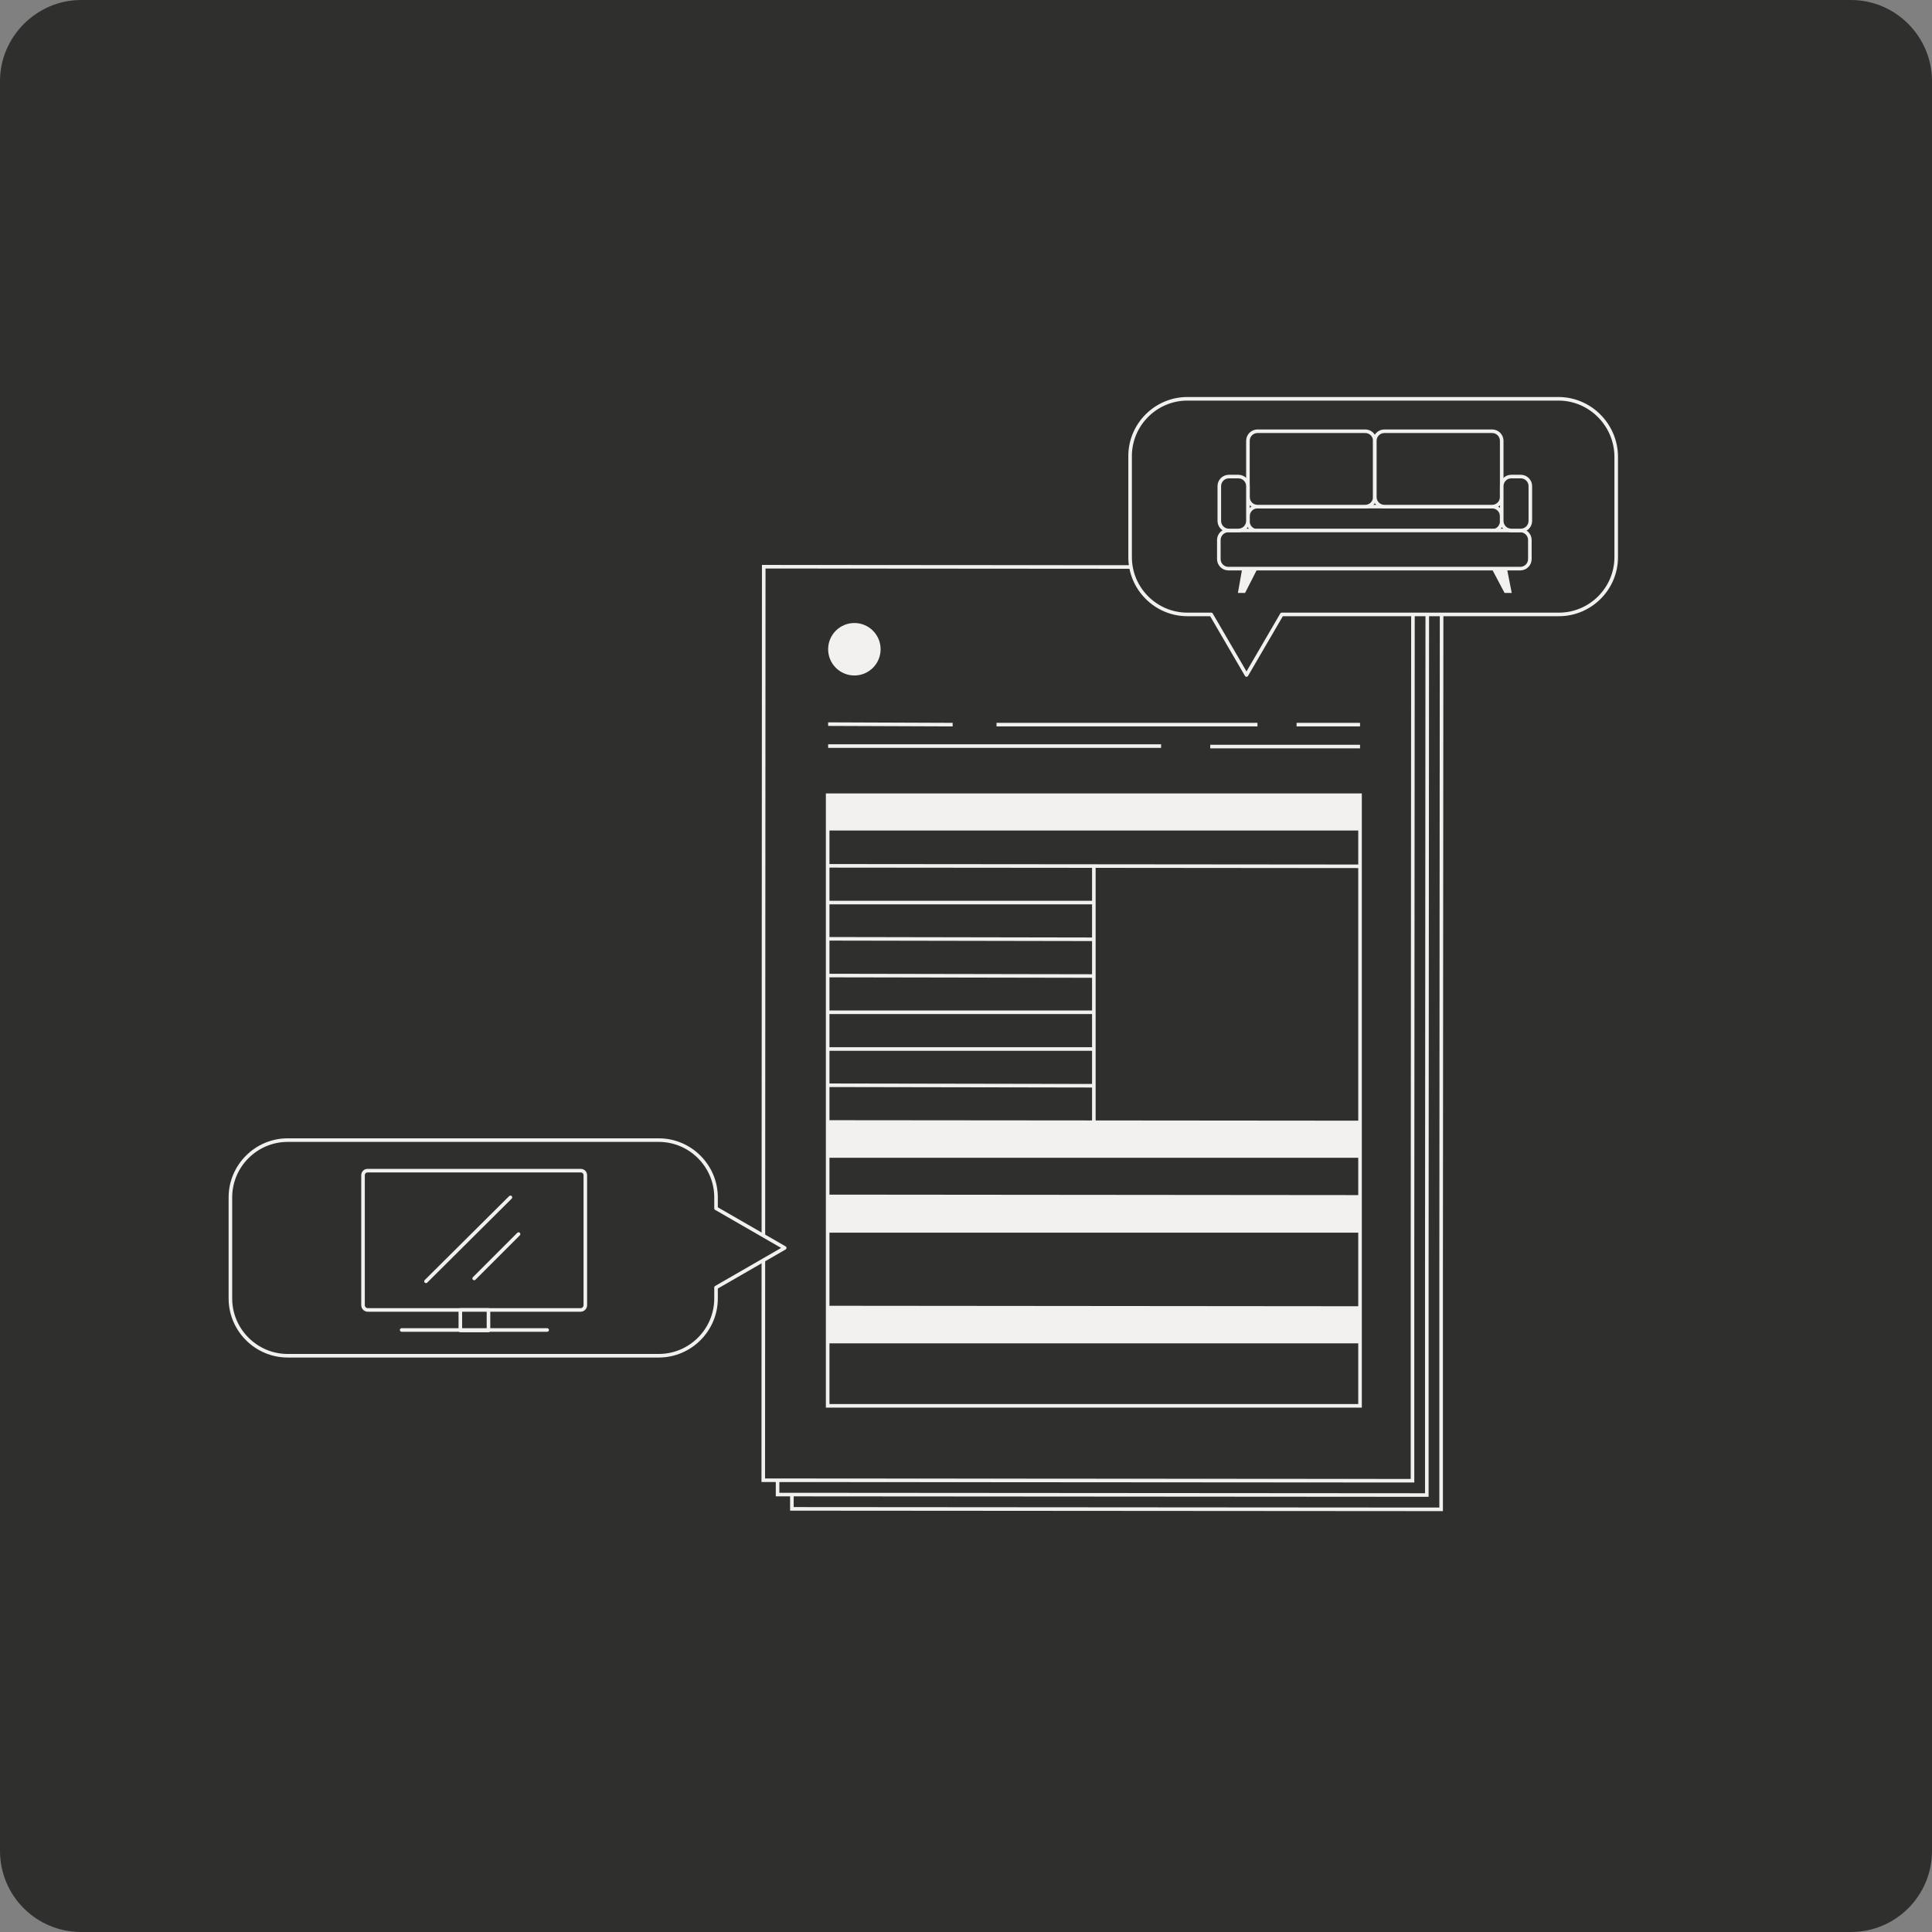 <?xml version="1.0" encoding="utf-8"?>
<svg xmlns="http://www.w3.org/2000/svg" xmlns:xlink="http://www.w3.org/1999/xlink" version="1.1" x="0px" y="0px" viewBox="0 0 405 405" style="enable-background:new 0 0 405 405;">
<rect x="0" y="0" width="405" height="405" fill="#808080" stroke="none"/>
<style type="text/css">
	.st0{fill:#2F2F2E;}
	.st1{fill:#2F2F2E;stroke:#F2F1F0;stroke-width:0.75;stroke-miterlimit:10;}
	.st2{fill:none;stroke:#F2F1F0;stroke-width:0.75;stroke-miterlimit:10;}
	.st3{fill:#F2F1F0;}
	.st4{fill:#2F2F2E;stroke:#F2F1F0;stroke-width:0.75;stroke-linecap:round;stroke-linejoin:round;stroke-miterlimit:10;}
	.st5{fill:none;stroke:#F2F1F0;stroke-width:0.75;stroke-linecap:round;stroke-linejoin:round;stroke-miterlimit:10;}
</style>
<g id="Calque_1">
	<path class="st0" d="M388,405H17c-9.4,0-17-7.6-17-17V17C0,7.7,7.7,0,17,0h371c9.4,0,17,7.7,17,17v371C405,397.4,397.4,405,388,405&#xA;		z"/>
</g>
<g id="Calque_2">
	<g>
		<polygon class="st1" points="302.2,124.9 166.1,124.8 166,316.3 302.1,316.4 302.1,267.4"/>
		<line class="st2" x1="277.8" y1="157.9" x2="291.1" y2="157.9"/>
		<line class="st2" x1="214.9" y1="157.9" x2="269.6" y2="157.9"/>
		<line class="st2" x1="179.6" y1="157.8" x2="205.7" y2="157.9"/>
		<line class="st2" x1="259.7" y1="162.5" x2="291.1" y2="162.5"/>
		<line class="st2" x1="179.6" y1="162.4" x2="249.4" y2="162.4"/>
		<circle class="st3" cx="185.1" cy="142.1" r="5.5"/>
		<rect x="179.5" y="172.7" class="st2" width="111.6" height="128"/>
		<line class="st2" x1="179.5" y1="187.5" x2="291.1" y2="187.6"/>
		<line class="st2" x1="179.5" y1="241.2" x2="291.1" y2="241.3"/>
		<line class="st2" x1="235.3" y1="187.5" x2="235.3" y2="241.3"/>
		<line class="st2" x1="179.5" y1="195.2" x2="235.3" y2="195.2"/>
		<line class="st2" x1="179.5" y1="202.8" x2="235.3" y2="202.9"/>
		<line class="st2" x1="179.5" y1="210.5" x2="235.3" y2="210.6"/>
		<line class="st2" x1="179.5" y1="218.2" x2="235.3" y2="218.2"/>
		<line class="st2" x1="179.5" y1="225.9" x2="235.3" y2="225.9"/>
		<line class="st2" x1="179.5" y1="233.5" x2="235.3" y2="233.6"/>
		<line class="st2" x1="179.5" y1="256.8" x2="291.1" y2="256.9"/>
		<line class="st2" x1="179.5" y1="280.1" x2="291" y2="280.2"/>
		<rect x="179.5" y="172.7" class="st3" width="111.6" height="7.4"/>
		<rect x="179.5" y="241.3" class="st3" width="111.6" height="7.4"/>
		<rect x="179.5" y="280.2" class="st3" width="111.6" height="7.4"/>
		<rect x="179.5" y="257" class="st3" width="111.6" height="7.4"/>
	</g>
	<g>
		<polygon class="st1" points="299.2,121.9 163.1,121.8 163,313.3 299.1,313.4 299.1,264.4"/>
		<line class="st2" x1="274.8" y1="154.9" x2="288.1" y2="154.9"/>
		<line class="st2" x1="211.9" y1="154.9" x2="266.6" y2="154.9"/>
		<line class="st2" x1="176.6" y1="154.8" x2="202.7" y2="154.9"/>
		<line class="st2" x1="256.7" y1="159.5" x2="288.1" y2="159.5"/>
		<line class="st2" x1="176.6" y1="159.4" x2="246.4" y2="159.4"/>
		<circle class="st3" cx="182.1" cy="139.1" r="5.5"/>
		<rect x="176.5" y="169.7" class="st2" width="111.6" height="128"/>
		<line class="st2" x1="176.5" y1="184.5" x2="288.1" y2="184.6"/>
		<line class="st2" x1="176.5" y1="238.2" x2="288.1" y2="238.3"/>
		<line class="st2" x1="232.3" y1="184.5" x2="232.3" y2="238.3"/>
		<line class="st2" x1="176.5" y1="192.2" x2="232.3" y2="192.2"/>
		<line class="st2" x1="176.5" y1="199.8" x2="232.3" y2="199.9"/>
		<line class="st2" x1="176.5" y1="207.5" x2="232.3" y2="207.6"/>
		<line class="st2" x1="176.5" y1="215.2" x2="232.3" y2="215.2"/>
		<line class="st2" x1="176.5" y1="222.9" x2="232.3" y2="222.9"/>
		<line class="st2" x1="176.5" y1="230.5" x2="232.3" y2="230.6"/>
		<line class="st2" x1="176.5" y1="253.8" x2="288.1" y2="253.9"/>
		<line class="st2" x1="176.5" y1="277.1" x2="288" y2="277.2"/>
		<rect x="176.5" y="169.7" class="st3" width="111.6" height="7.4"/>
		<rect x="176.5" y="238.3" class="st3" width="111.6" height="7.4"/>
		<rect x="176.5" y="277.2" class="st3" width="111.6" height="7.4"/>
		<rect x="176.5" y="254" class="st3" width="111.6" height="7.4"/>
	</g>
	<g>
		<polygon class="st1" points="296.2,118.9 160.1,118.8 160,310.3 296.1,310.4 296.1,261.4"/>
		<line class="st2" x1="271.8" y1="151.9" x2="285.1" y2="151.9"/>
		<line class="st2" x1="208.9" y1="151.9" x2="263.6" y2="151.9"/>
		<line class="st2" x1="173.6" y1="151.8" x2="199.7" y2="151.9"/>
		<line class="st2" x1="253.7" y1="156.5" x2="285.1" y2="156.5"/>
		<line class="st2" x1="173.6" y1="156.4" x2="243.4" y2="156.4"/>
		<circle class="st3" cx="179.1" cy="136.1" r="5.5"/>
		<rect x="173.5" y="166.7" class="st2" width="111.6" height="128"/>
		<line class="st2" x1="173.5" y1="181.5" x2="285.1" y2="181.6"/>
		<line class="st2" x1="173.5" y1="235.2" x2="285.1" y2="235.3"/>
		<line class="st2" x1="229.3" y1="181.5" x2="229.3" y2="235.3"/>
		<line class="st2" x1="173.5" y1="189.2" x2="229.3" y2="189.2"/>
		<line class="st2" x1="173.5" y1="196.8" x2="229.3" y2="196.9"/>
		<line class="st2" x1="173.5" y1="204.5" x2="229.3" y2="204.6"/>
		<line class="st2" x1="173.5" y1="212.2" x2="229.3" y2="212.2"/>
		<line class="st2" x1="173.5" y1="219.9" x2="229.3" y2="219.9"/>
		<line class="st2" x1="173.5" y1="227.5" x2="229.3" y2="227.6"/>
		<line class="st2" x1="173.5" y1="250.8" x2="285.1" y2="250.9"/>
		<line class="st2" x1="173.5" y1="274.1" x2="285" y2="274.2"/>
		<rect x="173.5" y="166.7" class="st3" width="111.6" height="7.4"/>
		<rect x="173.5" y="235.3" class="st3" width="111.6" height="7.4"/>
		<rect x="173.5" y="274.2" class="st3" width="111.6" height="7.4"/>
		<rect x="173.5" y="251" class="st3" width="111.6" height="7.4"/>
	</g>
	<path class="st4" d="M326.7,83.6h-77.8c-6.6,0-12,5.4-12,12v21.2c0,6.6,5.4,12,12,12h5l7.4,12.7l7.4-12.7h58.1c6.6,0,12-5.4,12-12&#xA;		V95.6C338.7,89,333.3,83.6,326.7,83.6z"/>
	<path class="st4" d="M150.1,253.3V251c0-6.6-5.4-12-12-12H60.3c-6.6,0-12,5.4-12,12v21.2c0,6.6,5.4,12,12,12h5h72.8&#xA;		c6.6,0,12-5.4,12-12v-2.3l14.4-8.3L150.1,253.3z"/>
	<path class="st1" d="M312.8,106.2h-49.2c-1.1,0-2,0.9-2,2v1.1c0,1.1,0.9,2,2,2h49.2c1.1,0,2-0.9,2-2v-1.1&#xA;		C314.8,107.1,313.9,106.2,312.8,106.2z"/>
	<path class="st1" d="M286.2,106.2h-22.6c-1.1,0-2-0.9-2-2V92.4c0-1.1,0.9-2,2-2h22.6c1.1,0,2,0.9,2,2v11.8&#xA;		C288.2,105.3,287.3,106.2,286.2,106.2z"/>
	<path class="st1" d="M312.8,106.2h-22.6c-1.1,0-2-0.9-2-2V92.4c0-1.1,0.9-2,2-2h22.6c1.1,0,2,0.9,2,2v11.8&#xA;		C314.8,105.3,313.9,106.2,312.8,106.2z"/>
	<path class="st1" d="M318.7,119.2h-61.2c-1.1,0-2-0.9-2-2v-4c0-1.1,0.9-2,2-2h61.2c1.1,0,2,0.9,2,2v4&#xA;		C320.7,118.3,319.8,119.2,318.7,119.2z"/>
	<path class="st1" d="M259.6,111.2h-2c-1.1,0-2-0.9-2-2v-7.3c0-1.1,0.9-2,2-2h2c1.1,0,2,0.9,2,2v7.3&#xA;		C261.6,110.3,260.7,111.2,259.6,111.2z"/>
	<path class="st1" d="M318.8,111.2h-2c-1.1,0-2-0.9-2-2v-7.3c0-1.1,0.9-2,2-2h2c1.1,0,2,0.9,2,2v7.3&#xA;		C320.8,110.3,319.9,111.2,318.8,111.2z"/>
	<polygon class="st3" points="260.4,119.2 259.5,124.3 261,124.3 263.6,119.2"/>
	<polygon class="st3" points="315.9,119.2 316.9,124.3 315.4,124.3 312.7,119.2"/>
	<path class="st4" d="M121.7,274.6H77.1c-0.5,0-1-0.4-1-1v-27.2c0-0.6,0.4-1,1-1h44.6c0.6,0,1,0.4,1,1v27.2&#xA;		C122.7,274.1,122.3,274.6,121.7,274.6z"/>
	<rect x="96.5" y="274.6" class="st4" width="5.9" height="4.3"/>
	<line class="st4" x1="84.2" y1="278.8" x2="114.7" y2="278.8"/>
	<line class="st5" x1="89.3" y1="268.6" x2="107" y2="251"/>
	<line class="st5" x1="99.4" y1="268" x2="108.7" y2="258.7"/>
</g>
</svg>